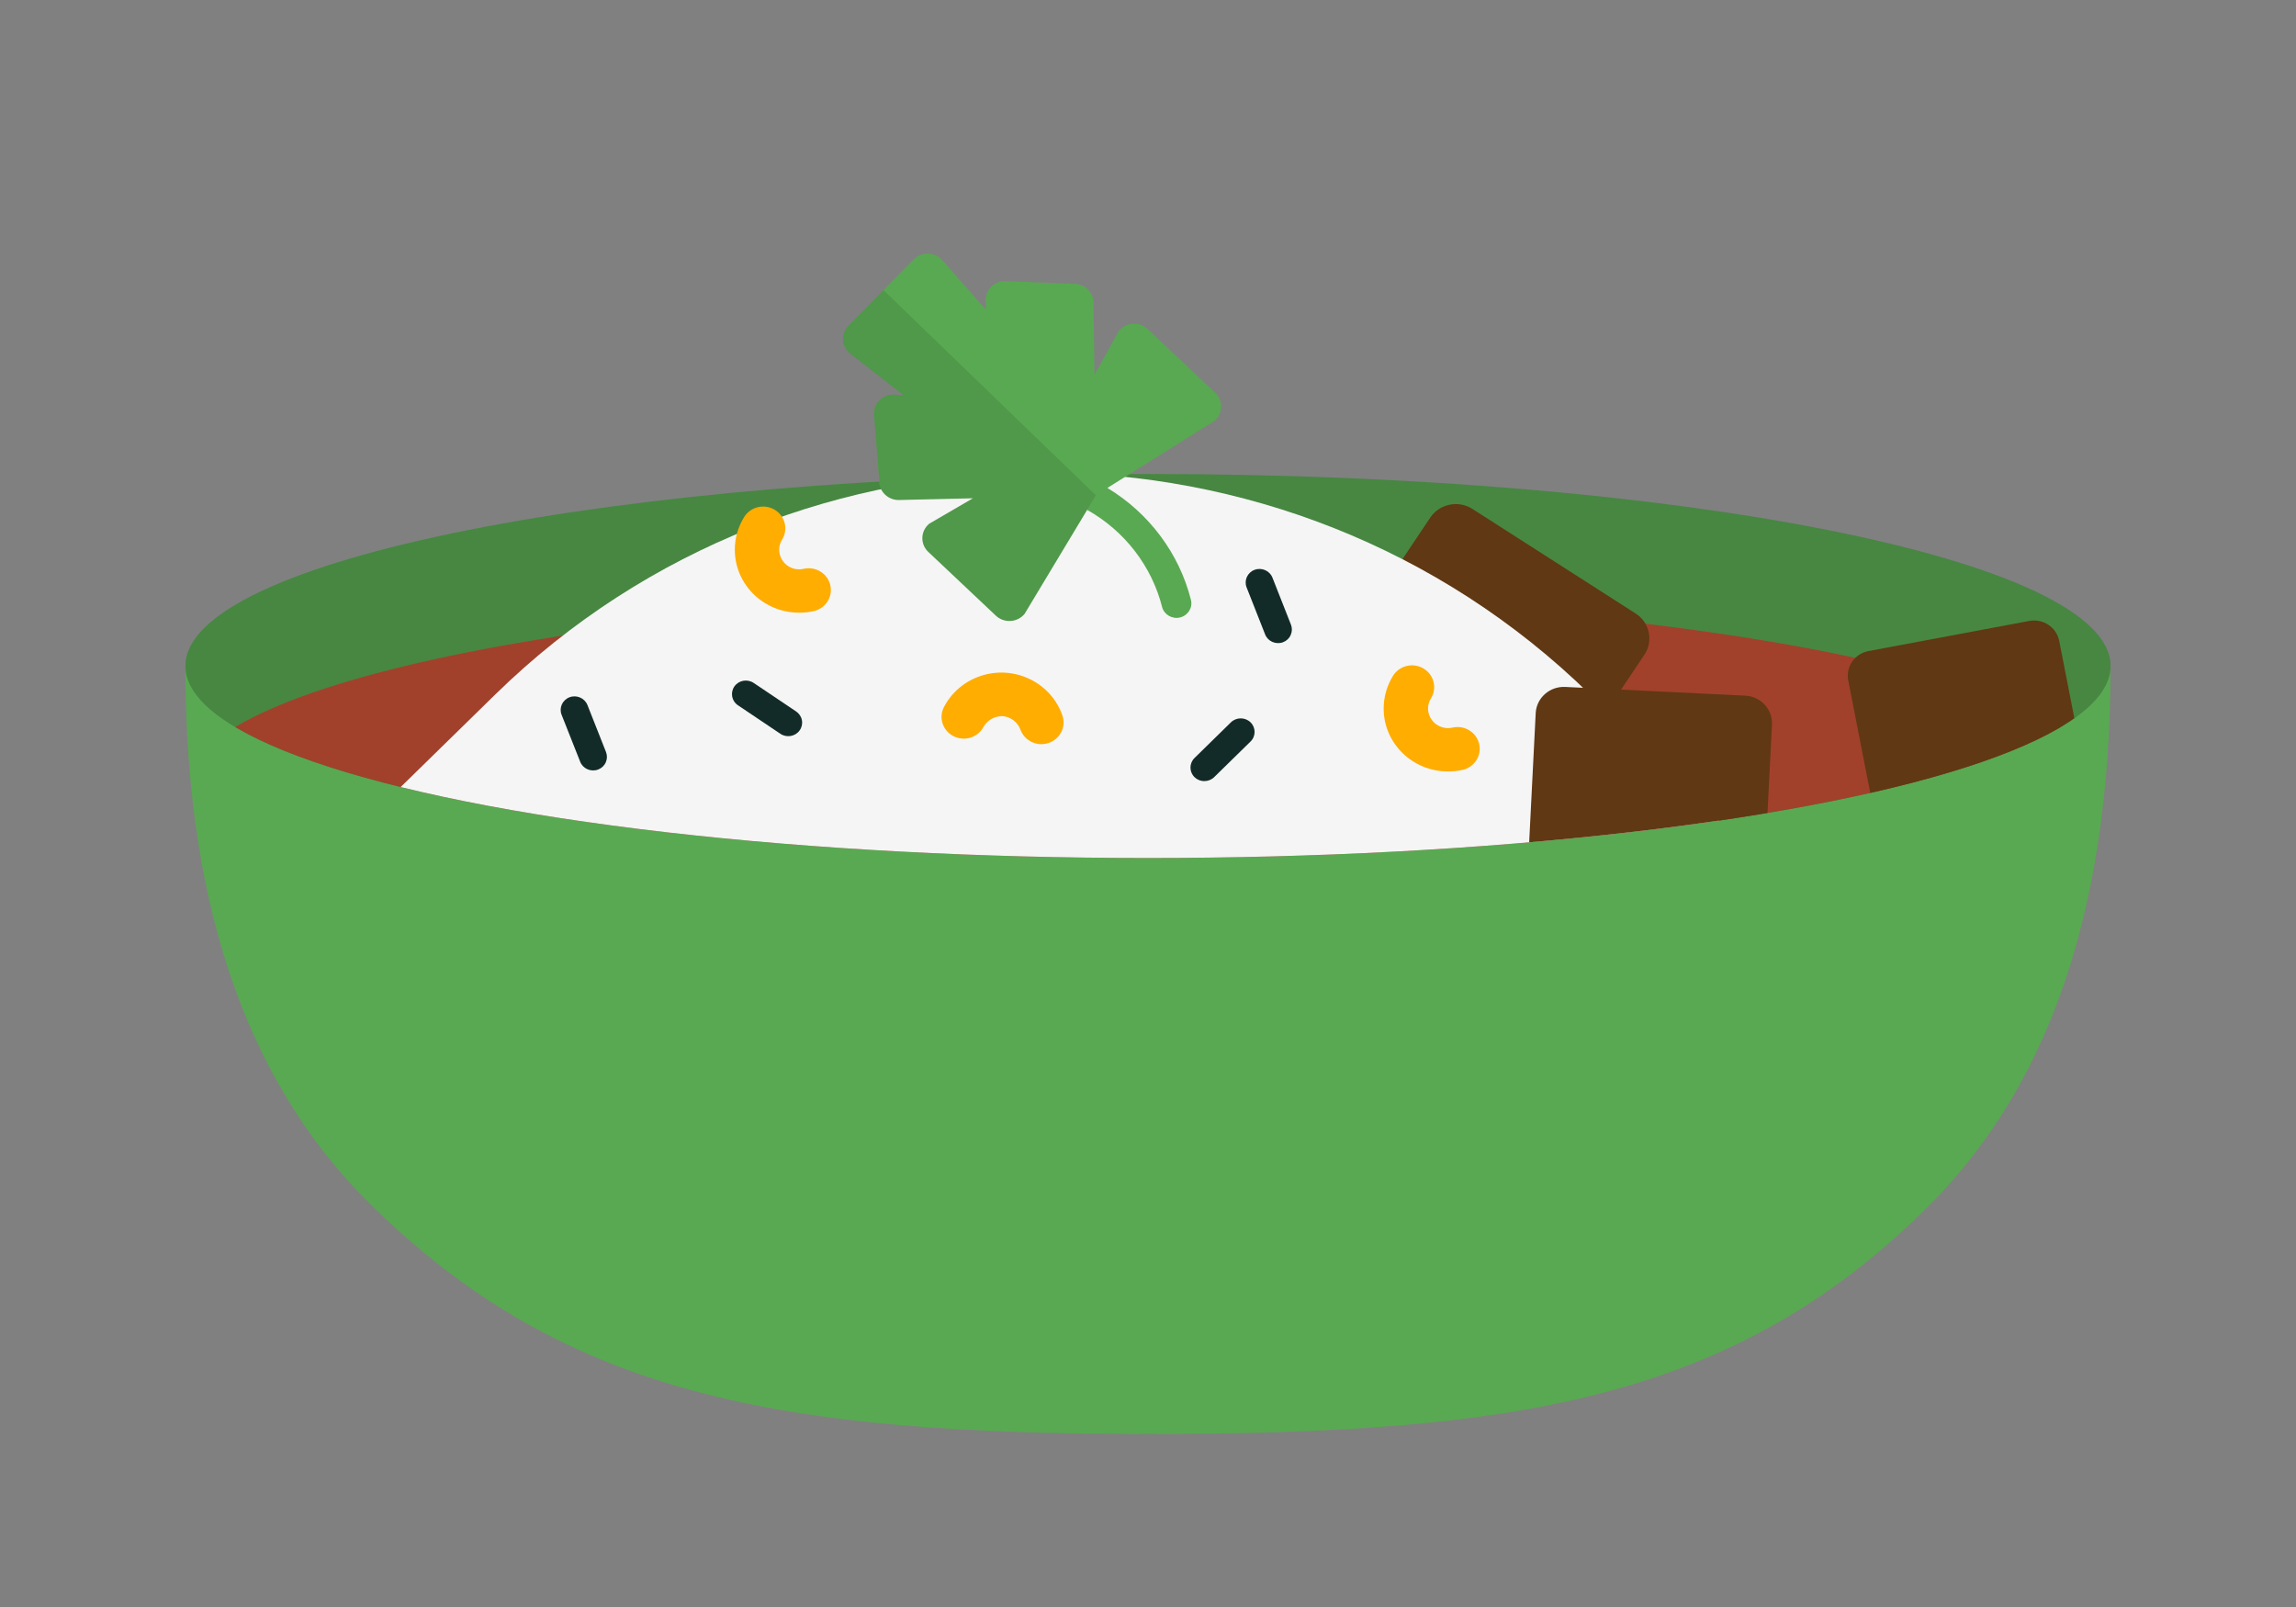 <?xml version="1.0" encoding="UTF-8"?>
<svg xmlns="http://www.w3.org/2000/svg" xmlns:xlink="http://www.w3.org/1999/xlink" viewBox="0 0 500 350">
  <rect x="0" y="0" width="500" height="350" fill="#808080" stroke="none"/>
  <defs>
    <style>
      .cls-1 {
        fill: none;
      }

      .cls-2 {
        fill: #ffad00;
      }

      .cls-3 {
        fill: #603813;
      }

      .cls-4, .cls-5, .cls-6 {
        isolation: isolate;
      }

      .cls-7 {
        clip-path: url(#clippath-1);
      }

      .cls-8 {
        clip-path: url(#clippath-3);
      }

      .cls-9 {
        clip-path: url(#clippath-4);
      }

      .cls-10 {
        clip-path: url(#clippath-2);
      }

      .cls-11 {
        clip-path: url(#clippath-5);
      }

      .cls-5 {
        opacity: .1;
      }

      .cls-5, .cls-6 {
        mix-blend-mode: multiply;
      }

      .cls-6 {
        opacity: .2;
      }

      .cls-12 {
        fill: #f5f5f5;
      }

      .cls-13 {
        fill: #a1412b;
      }

      .cls-14 {
        fill: #132b28;
      }

      .cls-15 {
        clip-path: url(#clippath);
      }

      .cls-16 {
        fill: #59a952;
      }
    </style>
    <clipPath id="clippath">
      <rect class="cls-1" x="40.37" y="55.26" width="419.27" height="257.05"/>
    </clipPath>
    <clipPath id="clippath-1">
      <rect class="cls-1" x="40.37" y="82.61" width="419.27" height="229.71"/>
    </clipPath>
    <clipPath id="clippath-2">
      <rect class="cls-1" x="40.37" y="103.23" width="419.27" height="83.63"/>
    </clipPath>
    <clipPath id="clippath-3">
      <ellipse class="cls-1" cx="250" cy="145.05" rx="209.63" ry="41.82"/>
    </clipPath>
    <clipPath id="clippath-4">
      <rect class="cls-1" x="40.37" y="82.61" width="419.27" height="229.71"/>
    </clipPath>
    <clipPath id="clippath-5">
      <rect class="cls-1" x="183.59" y="63.2" width="55.05" height="72.06"/>
    </clipPath>
  </defs>
  <g class="cls-4">
    <g id="Calque_1" data-name="Calque 1">
      <g id="Groupe_16320" data-name="Groupe 16320">
        <g class="cls-15">
          <g id="Groupe_16319" data-name="Groupe 16319">
            <g id="Groupe_16307" data-name="Groupe 16307">
              <g class="cls-7">
                <g id="Groupe_16306" data-name="Groupe 16306">
                  <path id="Tracé_32481" data-name="Tracé 32481" class="cls-16" d="M250,103.23c-115.78,0-209.63,18.72-209.63,41.82,0,55.36,15.15,92.79,41,117.94,42.14,40.99,88.61,49.33,168.63,49.33s127.3-7.51,169.33-48.99c25.42-25.07,40.28-62.54,40.28-118.27,0-23.09-93.86-41.82-209.63-41.82"/>
                  <g id="Groupe_16305" data-name="Groupe 16305" class="cls-6">
                    <g id="Groupe_16304" data-name="Groupe 16304">
                      <g class="cls-10">
                        <g id="Groupe_16303" data-name="Groupe 16303">
                          <path id="Tracé_32482" data-name="Tracé 32482" d="M459.63,145.05c0,23.09-93.86,41.82-209.63,41.82s-209.63-18.72-209.63-41.82,93.86-41.82,209.63-41.82,209.63,18.72,209.63,41.82"/>
                        </g>
                      </g>
                    </g>
                  </g>
                </g>
              </g>
            </g>
            <g id="Groupe_16310" data-name="Groupe 16310">
              <g class="cls-8">
                <g id="Groupe_16309" data-name="Groupe 16309">
                  <path id="Tracé_32483" data-name="Tracé 32483" class="cls-13" d="M459.63,171.65c0,23.09-93.86,41.82-209.63,41.82s-209.63-18.72-209.63-41.82,93.86-41.82,209.63-41.82,209.63,18.72,209.63,41.82"/>
                  <path id="Tracé_32484" data-name="Tracé 32484" class="cls-3" d="M288.21,147.5l23.26-34.77c2.01-3,6.12-3.84,9.19-1.88l35.52,22.76c3.07,1.96,3.93,5.99,1.92,8.99,0,0,0,0,0,0l-23.26,34.77c-2.01,3-6.12,3.84-9.19,1.88l-35.52-22.76c-3.07-1.97-3.92-5.99-1.92-8.99"/>
                  <path id="Tracé_32485" data-name="Tracé 32485" class="cls-12" d="M376.29,180.66l-30.04-29.41c-65.83-64.43-172.56-64.43-238.39,0,0,0,0,0,0,0l-30.05,29.41c85.44,19.75,182.6,23.03,298.49,0"/>
                  <path id="Tracé_32486" data-name="Tracé 32486" class="cls-3" d="M332.49,193.67l1.94-38.36c.17-3.31,3.05-5.86,6.43-5.7l39.2,1.9c3.38.17,5.98,2.99,5.82,6.3l-1.94,38.36c-.17,3.31-3.05,5.85-6.43,5.7l-39.2-1.9c-3.38-.17-5.98-2.99-5.82-6.3"/>
                  <path id="Tracé_32487" data-name="Tracé 32487" class="cls-3" d="M409.2,182.44l-6.71-34.26c-.57-2.96,1.4-5.81,4.42-6.38l35-6.56c3.02-.56,5.93,1.37,6.52,4.33l6.71,34.26c.57,2.96-1.4,5.81-4.42,6.38l-35,6.56c-3.02.56-5.93-1.37-6.52-4.33"/>
                </g>
              </g>
            </g>
            <g id="Groupe_16313" data-name="Groupe 16313">
              <g class="cls-9">
                <g id="Groupe_16312" data-name="Groupe 16312">
                  <path id="Tracé_32489" data-name="Tracé 32489" class="cls-14" d="M281.07,138.3c.33-.72.35-1.53.06-2.26l-4.03-10.23c-.6-1.52-2.35-2.28-3.9-1.7s-2.33,2.3-1.73,3.82l4.03,10.23c.59,1.53,2.33,2.29,3.89,1.72.76-.28,1.37-.85,1.7-1.58"/>
                  <path id="Tracé_32490" data-name="Tracé 32490" class="cls-14" d="M131.91,166.05c.33-.72.35-1.53.06-2.26l-4.04-10.23c-.6-1.52-2.35-2.28-3.9-1.7-1.56.59-2.33,2.3-1.73,3.82l4.04,10.21c.59,1.53,2.33,2.29,3.89,1.72.76-.28,1.37-.85,1.7-1.58"/>
                  <path id="Tracé_32491" data-name="Tracé 32491" class="cls-14" d="M262.28,170.12c.8,0,1.57-.31,2.13-.86l7.92-7.76c1.18-1.15,1.18-3.02,0-4.18-1.18-1.15-3.09-1.15-4.27,0l-7.92,7.76c-1.18,1.15-1.19,3.02-.01,4.18.57.56,1.34.87,2.15.87"/>
                  <path id="Tracé_32492" data-name="Tracé 32492" class="cls-14" d="M174.63,156.85c-.14-.77-.6-1.45-1.26-1.9l-9.24-6.21c-1.38-.92-3.26-.58-4.2.76-.94,1.35-.6,3.19.78,4.11l9.24,6.21c1.37.92,3.25.59,4.2-.76.46-.65.63-1.45.48-2.22"/>
                  <path id="Tracé_32493" data-name="Tracé 32493" class="cls-2" d="M226.78,162.08c-2.07,0-3.92-1.3-4.58-3.22-.61-1.6-2.1-2.72-3.84-2.89-1.74-.04-3.37.87-4.2,2.37-1.24,2.31-4.16,3.21-6.53,1.99-2.28-1.17-3.22-3.88-2.15-6.17,3.42-6.8,11.82-9.61,18.77-6.26,3.36,1.61,5.91,4.47,7.11,7.94.85,2.48-.52,5.16-3.05,5.99-.49.16-1.01.24-1.53.25"/>
                  <path id="Tracé_32494" data-name="Tracé 32494" class="cls-2" d="M174.12,133.44c-7.74.05-14.05-6.06-14.1-13.63-.02-2.54.69-5.04,2.04-7.21,1.39-2.23,4.36-2.94,6.64-1.58,2.28,1.36,3,4.27,1.62,6.5-1.25,2.01-.59,4.64,1.46,5.86.99.59,2.18.77,3.31.49,2.61-.55,5.18,1.08,5.74,3.64.53,2.44-.96,4.86-3.41,5.54-1.08.26-2.19.39-3.31.39"/>
                  <path id="Tracé_32495" data-name="Tracé 32495" class="cls-2" d="M315.41,168.02c-7.74.04-14.05-6.06-14.09-13.63-.01-2.54.69-5.03,2.04-7.21,1.39-2.23,4.36-2.94,6.64-1.58,2.28,1.36,3,4.27,1.62,6.5-1.25,2.02-.59,4.64,1.47,5.86.99.59,2.18.76,3.3.49,2.61-.55,5.18,1.08,5.74,3.64.53,2.44-.96,4.86-3.41,5.54-1.08.26-2.19.39-3.31.39"/>
                </g>
              </g>
            </g>
            <g id="Groupe_16318" data-name="Groupe 16318">
              <g id="Groupe_16317" data-name="Groupe 16317">
                <path class="cls-16" d="M264.63,85.55l-14.71-13.88c-.1-.09-.2-.18-.31-.26-1.84-1.43-4.5-1.12-5.96.67l-5.31,9.57-.2-15.54c0-.12,0-.25,0-.38-.13-2.29-2.13-4.04-4.47-3.91l-15.06-.6c-.12,0-.25.02-.37.04-2.31.35-3.9,2.47-3.54,4.74l-.03,1.44-9.44-10.75c-.09-.1-.18-.19-.27-.28-1.69-1.59-4.37-1.54-6,.11l-8.65,8.79-5.52,5.61h0c-.09.09-.18.19-.26.29-1.46,1.79-1.16,4.4.67,5.83l11.57,9.03-1.73-.11c-.13-.02-.27-.02-.4-.03-2.34-.05-4.28,1.76-4.33,4.05l1.16,14.67c0,.13,0,.27,0,.4.17,2.28,2.19,4,4.53,3.84l15.88-.37-9.53,5.55c-.1.08-.2.17-.29.27-1.63,1.65-1.58,4.28.11,5.87l14.71,13.88c.09.09.19.17.29.25,1.83,1.43,4.5,1.14,5.96-.65l13.62-22.64c8.15,4.58,14.07,12.23,16.34,21.22v.02c.49,1.64,2.23,2.61,3.92,2.18,1.74-.44,2.78-2.17,2.33-3.87-2.59-10.16-9.15-18.87-18.18-24.33l23.29-14.59c.1-.08.2-.17.29-.27,1.63-1.65,1.58-4.28-.11-5.87Z"/>
                <g id="Groupe_16316" data-name="Groupe 16316" class="cls-5">
                  <g id="Groupe_16315" data-name="Groupe 16315">
                    <g class="cls-11">
                      <g id="Groupe_16314" data-name="Groupe 16314">
                        <path id="Tracé_32498" data-name="Tracé 32498" d="M184.78,70.94l7.62-7.74,46.24,44.66-15.54,25.84c-1.46,1.79-4.13,2.08-5.96.65-.1-.08-.2-.16-.29-.25l-14.71-13.88c-1.69-1.59-1.74-4.22-.11-5.87.09-.09.19-.18.29-.27l9.58-5.55-15.88.37c-2.33.16-4.36-1.55-4.53-3.84,0-.13-.01-.27,0-.4l-1.18-14.68c.05-2.29,1.99-4.1,4.33-4.05.14,0,.27.01.4.03l1.72.11-11.57-9.02c-1.83-1.43-2.13-4.04-.67-5.83.08-.1.17-.2.26-.29"/>
                      </g>
                    </g>
                  </g>
                </g>
              </g>
            </g>
          </g>
        </g>
      </g>
    </g>
  </g>
</svg>
